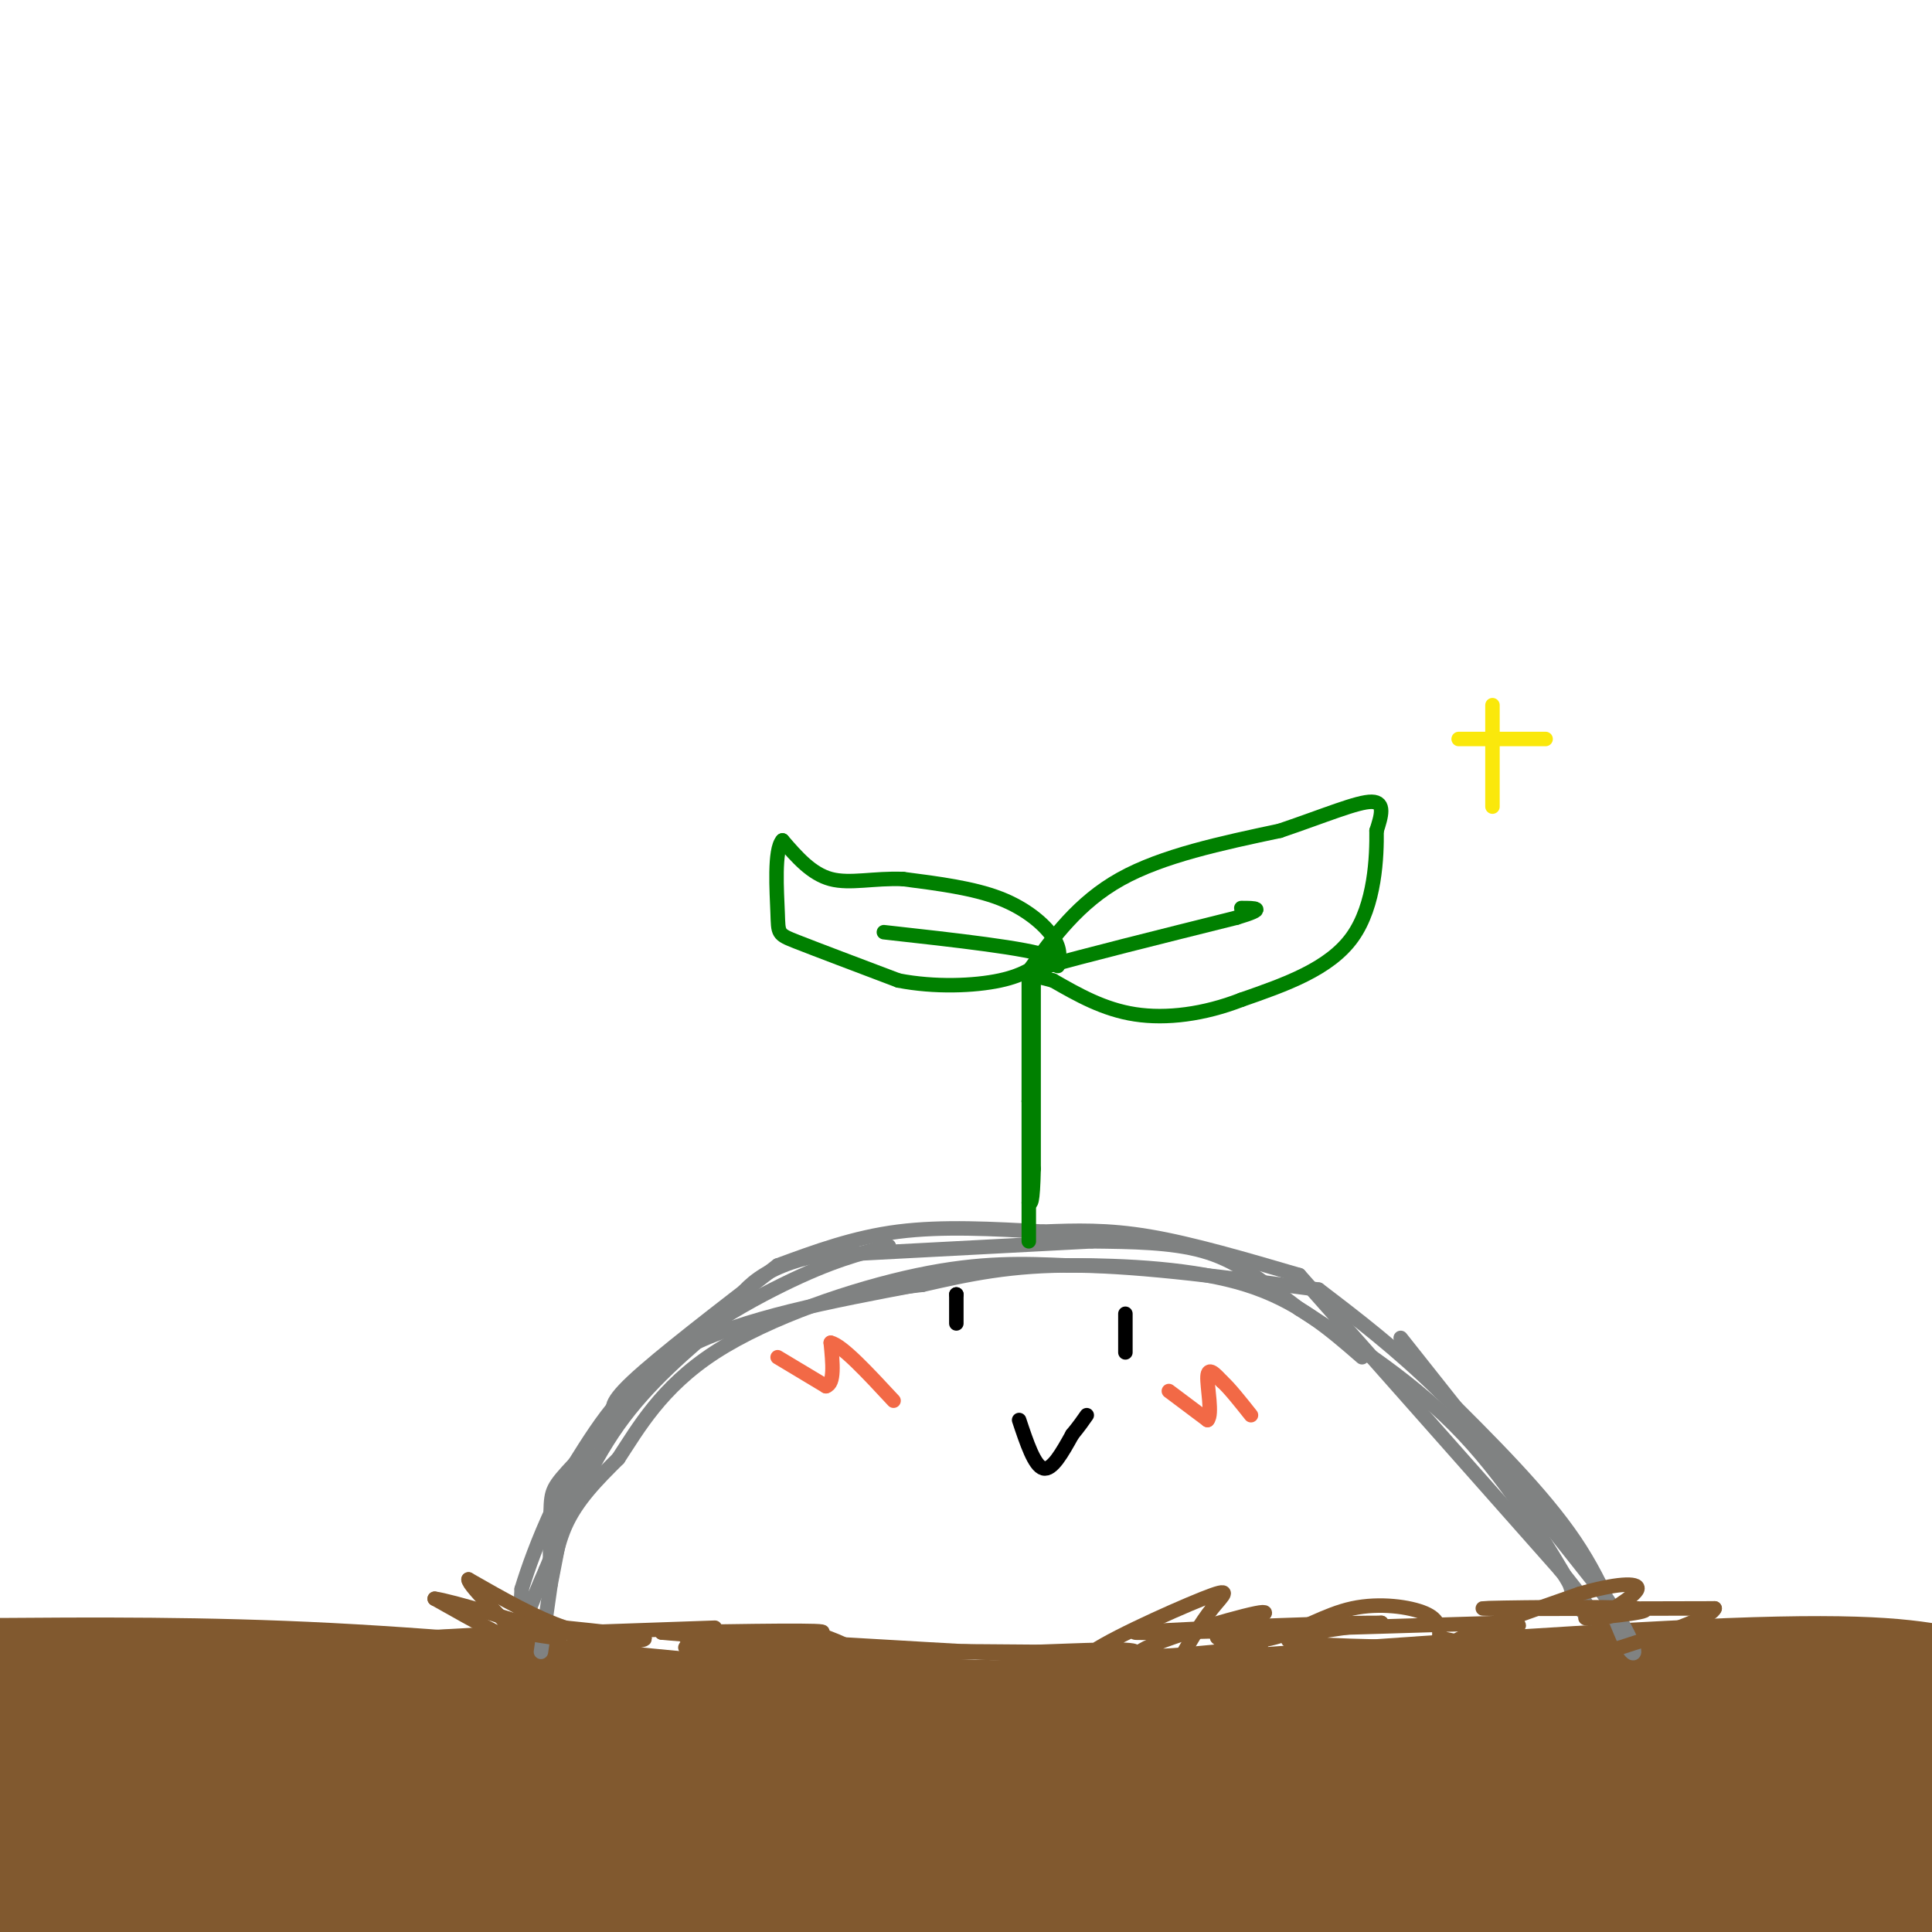 <svg viewBox='0 0 400 400' version='1.1' xmlns='http://www.w3.org/2000/svg' xmlns:xlink='http://www.w3.org/1999/xlink'><g fill='none' stroke='#81592f' stroke-width='28' stroke-linecap='round' stroke-linejoin='round'><path d='M0,389c0.000,0.000 95.000,3.000 95,3'/><path d='M95,392c23.333,0.500 34.167,0.250 45,0'/><path d='M140,392c32.167,-0.500 90.083,-1.750 148,-3'/><path d='M288,389c17.917,2.083 35.833,4.167 56,5c20.167,0.833 42.583,0.417 65,0'/><path d='M400,389c-58.000,1.250 -116.000,2.500 -147,0c-31.000,-2.500 -35.000,-8.750 -39,-15'/><path d='M214,374c-5.000,2.333 -10.000,4.667 -32,6c-22.000,1.333 -61.000,1.667 -92,0c-31.000,-1.667 -54.000,-5.333 -77,-9'/><path d='M13,371c-15.167,-1.500 -14.583,-0.750 -14,0'/><path d='M0,370c22.000,-3.500 44.000,-7.000 81,-9c37.000,-2.000 89.000,-2.500 141,-3'/><path d='M222,358c52.833,-3.917 105.667,-7.833 136,-9c30.333,-1.167 38.167,0.417 46,2'/><path d='M404,351c9.333,0.667 9.667,1.333 10,2'/><path d='M404,360c-8.911,4.333 -17.822,8.667 -57,11c-39.178,2.333 -108.622,2.667 -119,2c-10.378,-0.667 38.311,-2.333 87,-4'/><path d='M315,369c34.333,-0.711 76.667,-0.489 66,-2c-10.667,-1.511 -74.333,-4.756 -138,-8'/><path d='M243,359c-38.167,-1.667 -64.583,-1.833 -91,-2'/><path d='M152,357c-29.083,-2.833 -58.167,-5.667 -84,-7c-25.833,-1.333 -48.417,-1.167 -71,-1'/></g>
<g fill='none' stroke='#808282' stroke-width='3' stroke-linecap='round' stroke-linejoin='round'><path d='M112,342c0.000,0.000 2.000,-14.000 2,-14'/><path d='M114,328c1.833,-9.583 3.667,-19.167 6,-25c2.333,-5.833 5.167,-7.917 8,-10'/><path d='M128,293c-1.250,-0.917 -2.500,-1.833 3,-7c5.500,-5.167 17.750,-14.583 30,-24'/><path d='M161,262c7.917,-2.917 15.833,-5.833 25,-7c9.167,-1.167 19.583,-0.583 30,0'/><path d='M216,255c6.583,-0.250 13.167,-0.500 22,1c8.833,1.500 19.917,4.750 31,8'/><path d='M269,264c0.000,0.000 54.000,61.000 54,61'/><path d='M323,325c9.644,11.756 6.756,10.644 5,9c-1.756,-1.644 -2.378,-3.822 -3,-6'/><path d='M325,328c-3.844,-6.667 -11.956,-20.333 -22,-31c-10.044,-10.667 -22.022,-18.333 -34,-26'/><path d='M269,271c-8.711,-6.622 -13.489,-10.178 -20,-12c-6.511,-1.822 -14.756,-1.911 -23,-2'/><path d='M226,257c0.000,0.000 -57.000,3.000 -57,3'/><path d='M169,260c-12.667,2.667 -15.833,7.833 -19,13'/><path d='M150,273c-7.917,6.667 -15.833,13.333 -22,22c-6.167,8.667 -10.583,19.333 -15,30'/><path d='M113,325c-3.444,7.689 -4.556,11.911 -5,12c-0.444,0.089 -0.222,-3.956 0,-8'/><path d='M108,329c2.476,-8.155 8.667,-24.542 19,-37c10.333,-12.458 24.810,-20.988 35,-26c10.190,-5.012 16.095,-6.506 22,-8'/><path d='M184,258c0.000,0.000 0.000,0.000 0,0'/><path d='M290,277c0.000,0.000 42.000,53.000 42,53'/><path d='M332,330c7.952,11.631 6.833,14.208 5,11c-1.833,-3.208 -4.381,-12.202 -11,-22c-6.619,-9.798 -17.310,-20.399 -28,-31'/><path d='M298,288c-8.833,-8.667 -16.917,-14.833 -25,-21'/><path d='M273,267c-18.167,-2.417 -36.333,-4.833 -50,-5c-13.667,-0.167 -22.833,1.917 -32,4'/><path d='M191,266c-5.500,0.667 -3.250,0.333 -1,0'/><path d='M190,266c-18.083,3.417 -36.167,6.833 -48,13c-11.833,6.167 -17.417,15.083 -23,24'/><path d='M119,303c-4.678,4.998 -4.872,5.494 -5,10c-0.128,4.506 -0.188,13.021 0,14c0.188,0.979 0.625,-5.577 3,-11c2.375,-5.423 6.687,-9.711 11,-14'/><path d='M128,302c4.095,-6.214 8.833,-14.750 20,-22c11.167,-7.250 28.762,-13.214 42,-16c13.238,-2.786 22.119,-2.393 31,-2'/><path d='M221,262c11.978,-0.089 26.422,0.689 37,4c10.578,3.311 17.289,9.156 24,15'/></g>
<g fill='none' stroke='#81592f' stroke-width='3' stroke-linecap='round' stroke-linejoin='round'><path d='M113,346c0.000,0.000 14.000,-4.000 14,-4'/><path d='M127,342c0.000,-1.067 -7.000,-1.733 -8,-2c-1.000,-0.267 4.000,-0.133 9,0'/><path d='M128,340c3.222,-0.133 6.778,-0.467 5,-1c-1.778,-0.533 -8.889,-1.267 -16,-2'/><path d='M117,337c-6.000,-2.000 -13.000,-6.000 -20,-10'/><path d='M97,327c-0.133,1.467 9.533,10.133 10,12c0.467,1.867 -8.267,-3.067 -17,-8'/><path d='M90,331c2.956,0.311 18.844,5.089 24,7c5.156,1.911 -0.422,0.956 -6,0'/><path d='M108,338c-4.167,0.167 -11.583,0.583 -19,1'/><path d='M89,339c6.667,-0.167 32.833,-1.083 59,-2'/><path d='M142,339c5.067,1.267 10.133,2.533 14,2c3.867,-0.533 6.533,-2.867 10,-3c3.467,-0.133 7.733,1.933 12,4'/><path d='M178,342c8.444,0.622 23.556,0.178 24,0c0.444,-0.178 -13.778,-0.089 -28,0'/><path d='M174,342c-13.631,-0.048 -33.708,-0.167 -32,-1c1.708,-0.833 25.202,-2.381 28,-3c2.798,-0.619 -15.101,-0.310 -33,0'/><path d='M137,338c8.167,0.833 45.083,2.917 82,5'/><path d='M219,343c16.000,0.833 15.000,0.417 7,0c-8.000,-0.417 -23.000,-0.833 -26,-1c-3.000,-0.167 6.000,-0.083 15,0'/><path d='M215,342c7.832,-0.255 19.914,-0.891 20,0c0.086,0.891 -11.822,3.311 -10,1c1.822,-2.311 17.375,-9.353 24,-12c6.625,-2.647 4.321,-0.899 2,2c-2.321,2.899 -4.661,6.950 -7,11'/><path d='M244,344c1.667,1.333 9.333,-0.833 17,-3'/><path d='M261,341c-13.400,1.422 -26.800,2.844 -25,1c1.800,-1.844 18.800,-6.956 24,-8c5.200,-1.044 -1.400,1.978 -8,5'/><path d='M252,339c0.740,1.137 6.590,1.480 12,0c5.410,-1.480 10.380,-4.783 16,-6c5.620,-1.217 11.892,-0.348 15,1c3.108,1.348 3.054,3.174 3,5'/><path d='M298,339c3.893,1.238 12.125,1.833 5,2c-7.125,0.167 -29.607,-0.095 -35,-1c-5.393,-0.905 6.304,-2.452 18,-4'/><path d='M286,336c-11.911,-0.089 -50.689,1.689 -51,2c-0.311,0.311 37.844,-0.844 76,-2'/><path d='M311,336c9.735,0.341 -3.927,2.195 -7,3c-3.073,0.805 4.442,0.563 4,1c-0.442,0.437 -8.841,1.553 -7,0c1.841,-1.553 13.920,-5.777 26,-10'/><path d='M327,330c7.262,-2.143 12.417,-2.500 12,-1c-0.417,1.500 -6.405,4.857 -8,6c-1.595,1.143 1.202,0.071 4,-1'/><path d='M335,334c-2.010,0.193 -9.033,1.175 -6,1c3.033,-0.175 16.124,-1.509 10,-2c-6.124,-0.491 -31.464,-0.140 -32,0c-0.536,0.140 23.732,0.070 48,0'/><path d='M355,333c-0.711,2.889 -26.489,10.111 -35,13c-8.511,2.889 0.244,1.444 9,0'/></g>
<g fill='none' stroke='#008000' stroke-width='3' stroke-linecap='round' stroke-linejoin='round'><path d='M213,257c0.000,0.000 0.000,-29.000 0,-29'/><path d='M213,228c0.000,0.000 0.000,0.000 0,0'/><path d='M213,228c0.000,0.000 0.000,-27.000 0,-27'/><path d='M213,201c5.167,-7.083 10.333,-14.167 19,-19c8.667,-4.833 20.833,-7.417 33,-10'/><path d='M265,172c9.311,-3.156 16.089,-6.044 19,-6c2.911,0.044 1.956,3.022 1,6'/><path d='M285,172c0.067,5.244 -0.267,15.356 -5,22c-4.733,6.644 -13.867,9.822 -23,13'/><path d='M257,207c-7.711,3.000 -15.489,4.000 -22,3c-6.511,-1.000 -11.756,-4.000 -17,-7'/><path d='M218,203c-4.600,-1.311 -7.600,-1.089 -1,-3c6.600,-1.911 22.800,-5.956 39,-10'/><path d='M256,190c6.667,-2.000 3.833,-2.000 1,-2'/><path d='M219,200c0.356,-1.733 0.711,-3.467 -1,-6c-1.711,-2.533 -5.489,-5.867 -11,-8c-5.511,-2.133 -12.756,-3.067 -20,-4'/><path d='M187,182c-6.000,-0.267 -11.000,1.067 -15,0c-4.000,-1.067 -7.000,-4.533 -10,-8'/><path d='M162,174c-1.762,1.893 -1.167,10.625 -1,15c0.167,4.375 -0.095,4.393 4,6c4.095,1.607 12.548,4.804 21,8'/><path d='M186,203c7.489,1.467 15.711,1.133 21,0c5.289,-1.133 7.644,-3.067 10,-5'/><path d='M217,198c-4.000,-1.667 -19.000,-3.333 -34,-5'/><path d='M214,204c0.000,0.000 0.000,38.000 0,38'/><path d='M214,242c-0.167,7.500 -0.583,7.250 -1,7'/></g>
<g fill='none' stroke='#000000' stroke-width='3' stroke-linecap='round' stroke-linejoin='round'><path d='M233,272c0.000,0.000 0.000,8.000 0,8'/><path d='M198,268c0.000,3.000 0.000,6.000 0,6c0.000,0.000 0.000,-3.000 0,-6'/><path d='M198,268c0.000,0.000 0.000,0.000 0,0'/><path d='M211,294c1.583,4.750 3.167,9.500 5,10c1.833,0.500 3.917,-3.250 6,-7'/><path d='M222,297c1.500,-1.833 2.250,-2.917 3,-4'/></g>
<g fill='none' stroke='#f26946' stroke-width='3' stroke-linecap='round' stroke-linejoin='round'><path d='M242,288c0.000,0.000 8.000,6.000 8,6'/><path d='M250,294c1.111,-1.111 -0.111,-6.889 0,-9c0.111,-2.111 1.556,-0.556 3,1'/><path d='M253,286c1.500,1.333 3.750,4.167 6,7'/><path d='M161,281c0.000,0.000 10.000,6.000 10,6'/><path d='M171,287c1.833,-0.500 1.417,-4.750 1,-9'/><path d='M172,278c2.333,0.500 7.667,6.250 13,12'/></g>
<g fill='none' stroke='#fae80b' stroke-width='3' stroke-linecap='round' stroke-linejoin='round'><path d='M309,146c0.000,0.000 0.000,21.000 0,21'/><path d='M302,153c0.000,0.000 18.000,0.000 18,0'/></g>
</svg>